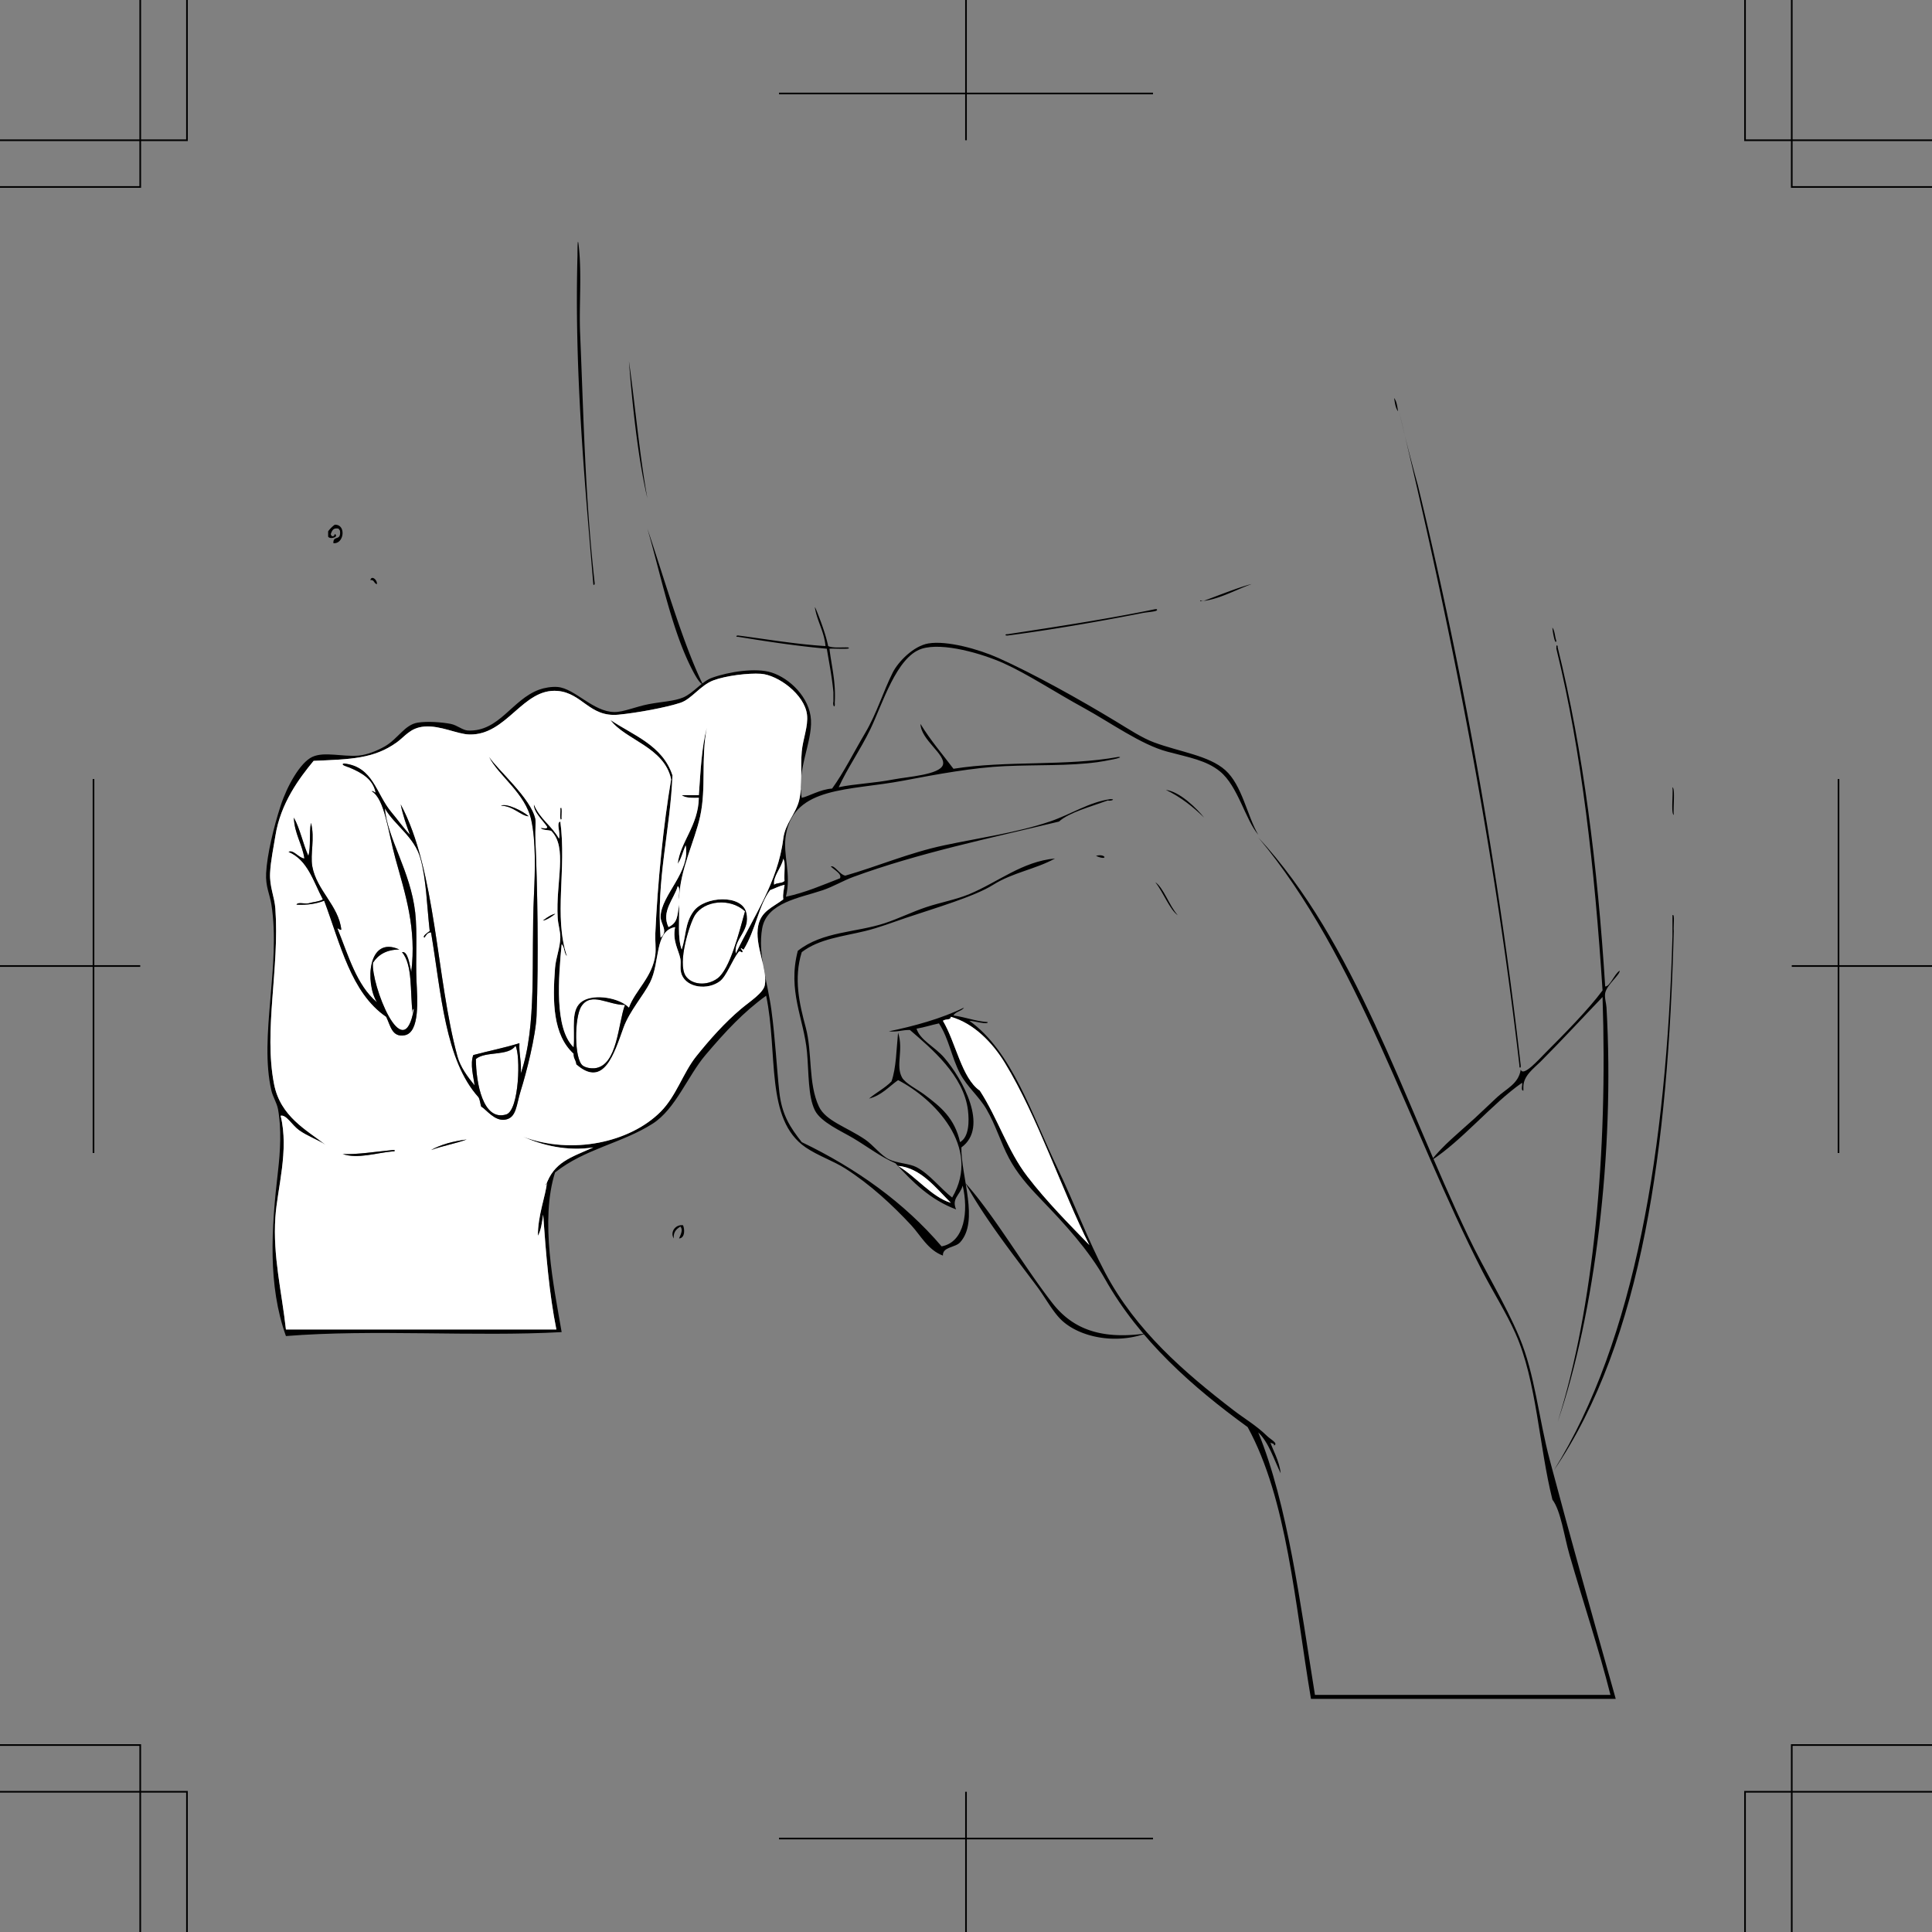 <svg xmlns="http://www.w3.org/2000/svg" width="351.469" height="351.473"><rect width="100%" height="100%" fill="#808080" stroke="none"/><path fill-rule="evenodd" d="M59.695 96.656c.34-.457.739-.86 1.2-1.199 2.14-.082 1.71 3.547-.243 3.36-.078-1.508 1.387-.325 1.203-2.16 0-.243-.195-.286-.242-.481-1.02-.219-1.207.39-1.437.96.066.56.648.56.719 0 .875.528-.88 1.075-1.2.481v-.96m8.879 9.601c-.566-.074-.445-.836-1.199-.723.219-.93 1.273-.055 1.2.723m235.679 36.957c.527.277.101 3.574.238 5.043-.527-.278-.101-3.574-.238-5.043m-128.641 72c5.25 5.851 10.606 15.129 15.84 21.844 3.555 4.554 8.61 6.722 17.04 5.515-5.677 2.043-12.122.656-15.36-2.398-1.625-1.531-2.977-4.13-4.559-6.238-4.273-5.704-9.562-12.461-12.96-18.723m-51.36 7.683c.332.79.355 2.332-.719 2.399.23-.574.79-1.54.238-2.16-.675.441-1.296.941-1.199 2.16-.722-1.133.285-2.586 1.68-2.399m-16.078-116.882c.066.43-.23.492-.242.242-1.594-18.965-3.446-38.66-2.88-59.762.009-.332-.023-4.152.239-1.68.574 5.426.023 10.668.242 15.84.66 15.692.89 29.535 2.64 45.36m6.239-40.321c1.066 7.414 1.926 17.114 3.36 24.961-1.622-6.86-2.692-16.347-3.36-24.96m139.199 6.718c.477.57.567 1.516.723 2.402-.477-.566-.566-1.515-.723-2.402m.961 2.645a311.542 311.542 0 0 0 3.36 13.199 862.605 862.605 0 0 1 18.718 105.597c.032.594-.293.41-.238 0-4.836-41.882-12.95-81.77-21.84-118.796m-126.719 49.437c-.597-.156-1.414-1.664-1.921-2.64-3.715-7.165-5.704-17.22-8.16-25.68 3.085 9.14 6.472 20.941 10.081 28.32m90.481-15.121c.105-.348.21.027.476 0 2.692-1 7.149-2.758 8.88-3.117-2.95 1.055-6.297 2.969-9.356 3.117m-67.684 8.16c.895.39 2.364.2 3.602.242 1.043.43-2.469.168-3.36.239.38 3.222 1.192 6.007.961 9.84.118 1.132-.433.582-.242-.239v-1.68c-.25-2.789-.77-5.308-1.199-7.921-5.578-.504-10.848-1.313-16.078-2.16-.598.03-.41-.293 0-.239 5.238.676 10.277 1.559 15.84 1.918-.254-2.707-1.492-4.43-1.922-6.96-.11-.602.789 1.738 1.2 2.882.484 1.34.995 2.973 1.198 4.078m59.762-6.719c.508.446-1.418.48-2.64.72-7.368 1.448-16.536 3.05-24.481 4.081-.594.031-.406-.293 0-.242 9.09-1.387 18.191-2.77 26.883-4.559h.238m72 3.36c.45.59.438 1.644.719 2.398-.2.95-.684-1.617-.719-2.398"/><path fill-rule="evenodd" d="M283.133 117.777c-.031-.593.297-.41.242 0 4.645 18.797 7.25 39.63 8.64 61.68.903.02 1.618-2.219 2.637-2.883.086.758-2.343 2.555-2.636 4.082-.157.801.195 1.86.238 2.64 1.523 26.56-2.164 55.743-8.879 75.36 6.574-20.824 9.11-48.918 8.16-77.281-3.437 3.574-7.32 7.8-11.281 11.762-1.215 1.215-3.117 2.55-3.121 4.558v.72c-.531-.028-.102-1.017-.238-1.438-5.391 3.73-10.993 10.605-16.56 14.16 2.192-2.801 5.056-5.075 7.919-7.68 1.258-1.144 2.637-2.508 4.082-3.84 1.73-1.597 3.934-2.46 4.316-5.043.442 1.414 3.313-1.87 4.563-3.117 3.344-3.344 7.797-7.855 10.32-11.281-1.43-22.09-3.77-43.27-8.402-62.16v-.239"/><path fill-rule="evenodd" d="M282.652 267.535c14.848-23.793 20.516-58.844 21.602-97.2v-3.839c.48-.387.137 2.094.238 2.879-1.02 38.98-5.605 74.395-21.84 98.16m-180.718-120.48c.425-.64.175 1.406.242 1.922-.426.64-.176-1.407-.242-1.922"/><path fill="#fff" fill-rule="evenodd" d="M142.492 156.176c.559.887.086 2.797.242 4.078-.382.5-1.464.297-1.922.723-.292-1.497 1.36-3.122 1.68-4.801m-6.957 9.601c-1.031 3.66-2.715 10.57-5.043 12.239-1.996 1.433-4.722 1.105-5.758-.48-1.562-2.395.774-9.626 1.68-11.04 1.73-2.7 6.387-3.203 9.121-.719m-21.84 17.039c-1.254 3.25-1.316 11.086-5.52 11.52-.655.066-1.632-.086-2.16-.48-1.578-1.18-1.55-8.801-.242-10.801 1.77-2.7 4.91-.188 7.922-.239m-27.121 9.84c1.715-1.484 5.934-.465 7.2-2.402.953 1.621.699 11.754-1.68 12.484-4.246 1.293-5.492-5.758-5.52-10.082"/><path fill-rule="evenodd" d="M238.492 309.055c-2.933-17.383-4.324-36.313-11.52-49.438-10.058-7.3-19.663-15.808-25.917-26.879-3.059-5.414-7.356-10.07-11.762-14.64-2.344-2.438-4.293-4.676-5.758-7.442-1.476-2.777-2.363-5.922-4.082-8.879-1.328-2.289-3.539-4.09-4.8-6.48-1.571-2.984-1.985-6.258-3.84-9.121-1.391.289-2.641.719-4.079.96.653 2.102 3.278 3.239 5.04 5.278 3.285 3.805 8.226 12.64 3.12 16.324-.081 5.309 3.293 13.422-.242 17.278-.894.976-3.21.796-3.117 2.398-2.73-1.004-4.058-3.684-5.762-5.52-3.437-3.695-7.476-7.437-12-10.32-2.265-1.441-4.894-2.27-7.199-3.836-7.437-5.066-4.988-17.144-7.199-27.601-4.102 2.968-7.352 6.449-11.04 10.8-3.206 3.778-5.444 9.829-9.6 12.477-5.61 3.578-12.36 4.57-17.762 8.883-2.766 8.77-.23 20.683 1.203 29.039-15.926.875-34.367-.555-50.16.719-3.305-9.262-2.668-19.438-1.442-30 .414-3.559.656-7.774 0-11.278-.219-1.164-.945-2.261-1.199-3.363-2.281-9.832 1.734-22.812 0-33.84-.309-1.945-1.094-3.304-.96-5.758.179-3.367 1.366-8.324 2.64-12.242 1.144-3.523 3.535-7.844 5.758-8.879 2.19-1.015 5.414.008 8.402-.238 1.566-.129 3.48-.918 4.8-1.68 2.423-1.406 3.602-3.953 6-4.32 1.727-.27 4.34-.09 6 .238 1.157.23 2.153 1.16 3.118 1.2 5.687.253 8.004-5.637 12.96-7.438.895-.328 2.278-.578 3.36-.48 3.156.28 6.399 4.503 10.32 4.558 1.61.024 3.961-1.004 6.243-1.437 2.293-.442 4.636-.528 6.238-1.203 1.934-.817 3.394-2.926 5.281-3.598 3.137-1.121 7.977-1.848 10.8-.961 3.33 1.047 6.974 4.566 7.2 8.64.227 4.114-2.64 9.165-1.68 14.16 1.211-.23 3.399-1.558 5.52-1.679 2.152-2.965 3.902-6.539 6-10.082 2.148-3.629 3.27-7.523 5.04-11.04.976-1.94 3.753-4.82 6.48-5.28 3.367-.567 9.148 1.043 12.718 2.64 6.524 2.926 14.723 7.504 21.36 11.52 2.343 1.418 4.789 3.035 6.96 3.84 4.743 1.754 9.97 2.386 12.962 5.043 3.07 2.722 3.996 8.351 6 11.757-2.356-2.773-3.688-8.851-6.961-11.52-2.485-2.023-5.57-2.526-9.598-3.6-4.734-1.258-10.379-5.325-15.121-7.919-5.246-2.87-10.277-6.203-14.64-8.16-3.895-1.746-11.063-3.847-14.88-2.64-4.617 1.46-7.175 10.125-9.36 14.64-1.843 3.797-4.179 7.09-5.76 10.559 2.796-.617 6.32-.707 10.077-1.438 2.332-.457 8.317-.816 8.883-2.64.574-1.86-4.012-4.532-4.082-7.442 1.785 2.938 3.969 5.473 6 8.16 9.684-1.546 20.555-.421 30-2.16 1.457.063-2.695.809-3.84.961-5.281.703-10.668.45-16.8.719-5.676.25-12.426 1.484-18.477 2.64-9.691 1.852-19.852.958-21.363 9.84-.63 3.704 1.05 7.024 0 11.282 3.62-.782 6.668-2.133 9.84-3.36.39-.824-1.098-1.543-1.68-2.16.742-.254 1.562 1.473 2.64 1.68 5.797-1.652 11.602-4.164 18-5.52 6.399-1.359 13.196-2.289 19.2-4.32 3.89-1.316 7.132-3.547 11.043-4.082 1.047-.004.039.414-.48.242-3.075 1.121-7.09 2.196-8.884 3.84-12.539 3.023-25.754 5.777-37.437 10.078-1.836.676-3.61 1.75-5.52 2.402-4.175 1.418-10.203 2.227-11.043 6.958-.828 4.683.961 9.562 1.684 14.882.695 5.141.95 10.403 1.437 14.88.461 4.198 2.024 6.5 4.082 9.12 9.985 4.813 18.618 10.977 25.438 18.961 4.219-.765 4.91-6.437 3.84-11.043-.528 1.782-2.063 2.328-1.2 4.32-4.718-1.761-7.949-5.011-11.038-8.398-2.711-1.168-5.02-2.972-7.68-4.562-2.047-1.22-5.875-2.89-6.961-5.04-1.277-2.519-1.113-6.945-1.441-10.558-.551-6.121-3.59-11.16-1.68-18.48 4.504-3.559 10.605-3.309 15.84-5.04 2.48-.82 4.914-2.03 7.441-2.882 2.606-.875 5.488-1.387 7.922-2.399 5.219-2.176 9.648-5.945 15.598-6.48-3.598 1.98-7.684 2.535-11.282 4.8-3.347 2.11-10.535 4.22-15.84 6-2.484.837-4.898 1.782-7.437 2.399-4.133 1.004-8.371 1.418-11.52 3.84-1.503 4.781-.437 9.387.72 13.68 1.234 4.593.425 10.199 2.398 14.402 1.242 2.637 5.004 3.695 8.402 6 1.438.976 2.918 2.926 4.32 3.598 1.559.753 3.73.75 5.04 1.44 2.417 1.282 4.39 3.927 6.48 5.52 5.437-9.222-3.43-18.074-9.84-21.359-1.691 1.191-2.988 2.774-5.281 3.36 1.3-1.102 2.89-1.907 4.082-3.118.875-2.484.89-5.832 1.199-8.883 1.04 3.188-.492 5.95.719 8.16.586 1.075 2.808 2.165 4.082 3.122 2.965 2.23 5.472 4.238 6.476 8.64 1.672-.957 1.664-3.851 1.442-5.761-.75-6.38-6.7-11.301-10.559-14.641-1.402-.04-2.3.418-3.84.242 4.493-.918 9.594-2.312 13.68-4.32-.437.683-1.54.7-1.922 1.441 2.192.29 3.926 1.032 6.238 1.2.051.558-2.425-.211-3.355-.243 7.781 5.543 11.387 17.133 16.078 26.88 3.078 6.398 5.488 13.015 8.64 18.96 5.555 10.473 14.31 18.059 23.282 24.961 2.191 1.688 4.098 2.727 6.238 4.8.57.556 2.028 1.286 1.2 1.68.074-.554-.696-.269-.72-.722.356 1.246 1.727 3.55 1.919 5.762-1.258-2.582-2.121-5.559-4.078-7.442 5.343 13.059 7.656 31.227 10.32 47.762h53.758c-2.121-8.414-5.028-17.059-7.438-25.441-1.015-3.52-1.578-8.036-3.12-10.079-2.435-9.683-2.868-21.617-6.724-30.242-1.714-3.84-4.043-7.469-6-11.277-13.359-26.027-22.55-57.168-40.796-78.961 17.668 19.129 26.164 47.281 38.16 72.48 3.02 6.34 6.715 12.184 9.36 18.48 2.827 6.735 3.468 14.602 5.519 22.321 3.828 14.406 7.941 29.008 12 43.438h-55.442zm-55.68-115.68c-2.23-3.66-5.632-7.219-9.84-8.398-.054.687-.71.28-1.437.718 2.367 3.989 3.418 10.45 6.719 12.72 3.285 5.062 5.043 10.917 8.64 15.6 3.563 4.641 7.622 8.692 11.282 12.481-4.965-9.844-9.399-23.336-15.364-33.121zm-83.519 22.32c1.465-4.328 4.547-5.11 8.64-6.957-4.796.754-9.402-.43-12.718-1.922 8.851 3.29 19.348 1.051 24.96-4.562 2.868-2.871 4.09-7.094 6.477-10.078 2.461-3.074 5.176-6.125 8.16-8.64 1.606-1.352 4.047-2.888 4.32-4.321.552-2.895-1.913-7.313-1.198-10.8.546-2.677 2.53-3.274 4.558-4.798-.117-1.078.125-1.8.242-2.64-1.007.191-1.746.652-2.64.96-2.09 2.797-2.61 7.223-4.801 10.797-.066.11-.426-.277-.48-.238-.145.106.464.524.242.719-.188.16-.418-.399-.72 0-1.163 1.535-2.175 4.379-3.362 5.281-2.172 1.652-6.004 1.258-6.957-1.2-.399-1.023-.07-2.007-.243-2.882-.328-1.656-1.464-3.191-.96-5.758-3.801.703-2.68 6.36-4.56 10.082-1.171 2.32-3.745 5.25-4.8 8.157-1.703 4.71-3.566 11.183-8.64 6.722-.036-.765-.543-1.055-.477-1.922-3.758-3.453-3.836-9.46-3.363-15.597.14-1.84.93-3.696.96-5.524.02-1.11-.41-2.398-.48-3.597-.375-6.575 1.863-12.84-1.2-15.84-.64-.16-1.5-.102-1.917-.48.348-.134 1.238.28 1.2-.243-.806-1.2-2.536-2.738-2.403-4.078 1.008 2.594 3.285 3.914 4.562 6.238.301-1.191-.566-2.918.239-3.117 1.168 8.742-1.235 17.18 1.199 24.48-.559-.48-.399-1.683-.957-2.16-.57 6.024-1.348 15.293 2.16 18.72.297-3.485-.645-6.966 1.68-8.4 2.222-1.374 6.746-.527 8.398 1.2 1.121-3.113 4.29-5.54 4.8-9.602.153-1.222-.058-2.558 0-3.84.427-9.414 1.466-19.777 2.88-28.078-1.239-5.882-8.367-7.156-11.04-10.8 3.97 2.714 9.485 4.558 11.282 10.078-.395 10.007-2.992 19.09-2.16 29.52 1.5-1.173-.043-2.473 0-3.84.125-3.989 5.492-8.063 4.558-12.958-.496 1.102-.77 2.43-1.441 3.36.434-3.91 3.754-6.95 3.84-12-1.215.015-2.457.054-3.117-.48h3.117c.308-4.25.492-8.63 1.441-12.243-1.074 5.77-.07 10.852-1.199 16.082-.988 4.566-3.691 9.68-3.84 15.121-.152-.73.305-2.07-.242-2.402-.648 2.312-3.063 4.597-1.68 7.441 1.703-.82 1.582-1.984 1.922-4.082.102 2.781-.308 6.07.48 8.16.829-2.484.555-4.77 2.16-6.957 2.028-2.77 8.778-3.113 9.598.239.825 3.363-2.324 4.773-1.918 7.441 3.118-6.539 7.665-12.953 8.637-20.883.344-2.762 2.281-4.515 2.883-6.957.637-2.597.227-6.082.48-8.883.207-2.324 1.207-4.613.957-6.718-.437-3.68-5.265-7.227-8.398-7.442-2.246-.152-6.328.332-8.64 1.203-2.364.891-3.97 3.41-6 4.078-2.59.852-7.833 1.832-11.282 2.16-5.234.5-6.55-3.93-11.039-4.32-6.375-.554-9.226 8.106-16.078 7.922-2.207-.058-5.242-1.676-8.16-1.441-2.578.207-3.5 1.773-5.04 2.879-4.16 2.988-8.39 3.07-15.12 3.36-2.586 3.132-6.028 7.698-6.961 13.683-.313 1.992-.852 4.472-.961 6.718-.121 2.516.8 4.262.96 6.48.782 10.895-2.155 22.083-.238 31.919 1.157 5.933 5.934 8.355 9.36 11.039-1.367-.887-3.317-1.578-4.8-2.637-1.298-.926-2.349-2.906-3.36-2.64 1.554 6.343-.606 13.171-.961 18.48-.477 7.082 1.187 13.676 1.922 20.398h49.199c-1.297-6.46-1.89-13.628-2.402-20.878-.215 1.382-.372 2.824-.958 3.84-.03-3.712 1.407-7.231 1.68-9.84-.015.304-.308.332-.242.718zm41.52-54.718c.457-.426 1.539-.223 1.921-.723-.156-1.281.317-3.191-.242-4.078-.32 1.68-1.972 3.304-1.68 4.8zm32.16 57.84c-2.653-2.63-5.47-6.372-9.598-6.72 3.3 1.977 6.152 5.684 9.598 6.72zm-46.559-52.32c-.906 1.413-3.242 8.644-1.68 11.038 1.036 1.586 3.762 1.914 5.758.48 2.328-1.667 4.012-8.577 5.043-12.238-2.734-2.484-7.39-1.98-9.12.72zm-20.64 16.558c-1.31 2-1.337 9.62.242 10.8.527.395 1.504.547 2.16.48 4.203-.433 4.265-8.269 5.52-11.519-3.012.051-6.153-2.46-7.923.239"/><path fill="#fff" fill-rule="evenodd" d="M99.535 214.977c-.273 2.609-1.71 6.128-1.68 9.84.586-1.016.743-2.458.958-3.84.511 7.25 1.105 14.418 2.402 20.878h-49.2c-.734-6.722-2.398-13.316-1.921-20.398.355-5.309 2.515-12.137.96-18.48 1.012-.266 2.063 1.714 3.36 2.64 1.484 1.059 3.434 1.75 4.8 2.637-3.425-2.684-8.202-5.106-9.359-11.04-1.917-9.835 1.02-21.023.239-31.917-.16-2.219-1.082-3.965-.961-6.48.11-2.247.648-4.727.96-6.72.934-5.984 4.376-10.55 6.962-13.683 6.73-.289 10.96-.371 15.12-3.36 1.54-1.105 2.462-2.671 5.04-2.878 2.918-.235 5.953 1.383 8.16 1.441 6.852.184 9.703-8.476 16.078-7.922 4.488.39 5.805 4.82 11.04 4.32 3.448-.328 8.69-1.308 11.28-2.16 2.032-.668 3.637-3.187 6-4.078 2.313-.87 6.395-1.355 8.641-1.203 3.133.215 7.961 3.762 8.399 7.442.25 2.105-.75 4.394-.958 6.718-.253 2.801.157 6.286-.48 8.883-.602 2.442-2.54 4.195-2.883 6.957-.972 7.93-5.52 14.344-8.637 20.883-.406-2.668 2.743-4.078 1.918-7.441-.82-3.352-7.57-3.008-9.597-.239-1.606 2.188-1.332 4.473-2.16 6.957-.79-2.09-.38-5.379-.48-8.16-.34 2.098-.22 3.262-1.923 4.082-1.383-2.844 1.032-5.129 1.68-7.441.547.332.09 1.672.242 2.402.149-5.441 2.852-10.554 3.84-15.12 1.129-5.231.125-10.313 1.2-16.083-.95 3.613-1.134 7.992-1.442 12.242h-3.117c.66.535 1.902.496 3.117.48-.086 5.052-3.406 8.09-3.84 12 .672-.929.945-2.257 1.441-3.359.934 4.895-4.433 8.97-4.558 12.957-.043 1.368 1.5 2.668 0 3.84-.832-10.43 1.765-19.511 2.16-29.52-1.797-5.519-7.313-7.363-11.281-10.077 2.672 3.644 9.8 4.918 11.039 10.8-1.414 8.301-2.453 18.664-2.88 28.078-.058 1.282.153 2.618 0 3.84-.51 4.063-3.679 6.489-4.8 9.602-1.652-1.727-6.176-2.574-8.398-1.2-2.325 1.434-1.383 4.915-1.68 8.4-3.508-3.427-2.73-12.696-2.16-18.72.558.477.398 1.68.957 2.16-2.434-7.3-.031-15.738-1.2-24.48-.804.2.063 1.926-.238 3.117-1.277-2.324-3.554-3.644-4.562-6.238-.133 1.34 1.597 2.879 2.402 4.078.04.524-.851.11-1.2.242.419.38 1.278.32 1.919.48 3.062 3 .824 9.266 1.2 15.84.07 1.2.5 2.489.48 3.598-.032 1.828-.82 3.684-.961 5.524-.473 6.136-.395 12.144 3.363 15.597-.066.868.441 1.157.476 1.922 5.075 4.461 6.938-2.012 8.641-6.722 1.055-2.907 3.629-5.836 4.8-8.157 1.88-3.722.759-9.379 4.56-10.082-.504 2.567.632 4.102.96 5.758.172.875-.156 1.86.243 2.883.953 2.457 4.785 2.851 6.957 1.2 1.187-.903 2.199-3.747 3.363-5.282.3-.399.531.16.719 0 .222-.195-.387-.613-.243-.719.055-.039.415.348.481.238 2.191-3.574 2.71-8 4.8-10.796.895-.31 1.634-.77 2.641-.961-.117.84-.359 1.562-.242 2.64-2.027 1.524-4.012 2.121-4.558 4.797-.715 3.488 1.75 7.906 1.199 10.8-.274 1.434-2.715 2.97-4.32 4.321-2.985 2.516-5.7 5.567-8.16 8.64-2.387 2.985-3.61 7.208-6.477 10.079-5.614 5.613-16.11 7.851-24.961 4.562 3.316 1.493 7.922 2.676 12.719 1.922-4.094 1.848-7.176 2.63-8.641 6.957-.066-.386.227-.414.242-.718zm-2.883-65.762c.84 3.914.696 9.07.48 13.68-.55 11.851.61 23.695-2.398 32.402.188-2.106-.351-3.488-.242-5.52-2.676.84-5.617 1.418-8.398 2.16-.606 1.711.039 3.856.242 5.52-1.211-1.496-2.574-3.273-3.121-5.281-3.867-14.184-3.867-33.797-10.32-45.84.398 2 1.03 3.77 1.68 5.52-1.177-1.22-2.204-2.708-3.36-4.079-2.863-3.398-3.281-8.297-8.64-8.882-.802.218.777.644.96.722 2.45 1.028 4.309 2.184 4.8 4.559-.308-.012-.331-.309-.722-.239 2.395 1.403 2.961 7.317 4.32 12.239 1.805 6.539 3.872 12.699 2.88 20.64-.286-1.316-.618-3.859-1.68-3.601 1.976 2.344 1.445 7.195 1.922 11.039.035-.281-.043-.68.238-.719-1.887 10.973-7.875-4.687-7.438-8.398.954-1.446 2.418-2.383 4.797-2.403-5.777-2.625-6.254 6.11-4.078 9.602-3.742-3.137-5.199-8.559-7.199-13.441.305.015.332.308.719.242-.48-4.39-4.496-7.164-5.281-11.52-.407-2.281.5-5.09-.239-7.922-.379 1.782.016 4.336-.48 6-.989-2.21-1.496-4.902-2.64-6.96.124 2.995 1.507 4.734 1.921 7.44-1.098-.109-1.984-1.687-2.883-1.198 3.492 1.468 4.52 5.402 6.242 8.64-.691.43-1.78.457-2.64.719-.653.148-1.906-.305-2.16.238 2.02.102 3.664-.176 5.039-.719 2.945 7.856 4.87 16.73 11.28 21.122.786 1.578 1.032 3.78 3.36 3.359 2.825-.512 2.305-6.719 2.16-9.84-.183-4.016.18-8.742-.238-12.48-.844-7.543-5.117-13.606-5.52-18.961 1.731 3.03 5.383 5.16 6.477 9.12 1.07 3.872 1.14 8.333 1.684 13.2-.332.25-1.426.953-.961 1.2.308-.41.496-.942 1.2-.958 1.85 11.028 2.53 23.23 8.64 30 .265.453.304 1.133.48 1.68.957.562 2.418 2.672 4.32 2.398 2.145-.308 2.051-2.668 2.88-5.28 1.027-3.243 2.742-10.013 2.878-13.677.387-10.316.168-23.652-.238-32.402-.062-1.281.145-2.672 0-3.36-.8-3.761-7.008-9.07-8.402-11.28 1.754 3.464 6.625 6.609 7.68 11.519zm-.476-.719c-1.059-.973-4.086-2.437-5.043-1.922 2.172-.004 3.707 1.89 5.043 1.922zm6 .48c-.067-.515.183-2.562-.242-1.921.066.515-.184 2.562.242 1.922zm-3.363 18.481c.82-.07 2.566-1.477 2.16-1.203-.817.07-2.563 1.48-2.16 1.203zm-20.399 41.758c2.043-.758 4.434-1.164 6.48-1.918-2.48.32-4.69.91-6.48 1.918zm-6.96.242c.41.05.593-.27 0-.242-2.895.27-6.602.863-9.118.723 2.73.945 6.152-.22 9.117-.481"/><path fill-rule="evenodd" d="M88.973 137.695c1.394 2.211 7.601 7.52 8.402 11.282.145.687-.062 2.078 0 3.359.406 8.75.625 22.086.238 32.402-.136 3.664-1.851 10.434-2.879 13.676-.828 2.613-.734 4.973-2.879 5.281-1.902.274-3.363-1.836-4.32-2.398-.176-.547-.215-1.227-.48-1.68-6.11-6.77-6.79-18.972-8.64-30-.704.016-.892.547-1.2.957-.465-.246.629-.949.96-1.199-.542-4.867-.612-9.328-1.683-13.2-1.094-3.96-4.746-6.09-6.476-9.12.402 5.355 4.675 11.418 5.52 18.96.417 3.739.054 8.465.237 12.481.145 3.121.665 9.328-2.16 9.84-2.328.422-2.574-1.781-3.36-3.36-6.41-4.39-8.335-13.265-11.28-21.12-1.375.542-3.02.82-5.04.718.255-.543 1.508-.09 2.16-.238.86-.262 1.95-.29 2.641-.719-1.722-3.238-2.75-7.172-6.242-8.64.899-.489 1.785 1.09 2.883 1.199-.414-2.707-1.797-4.446-1.922-7.442 1.145 2.059 1.652 4.75 2.64 6.961.497-1.664.102-4.218.481-6 .739 2.832-.168 5.64.239 7.922.785 4.356 4.8 7.13 5.28 11.52-.386.066-.413-.227-.718-.242 2 4.882 3.457 10.304 7.2 13.44-2.177-3.491-1.7-12.226 4.077-9.6-2.379.019-3.843.956-4.797 2.402-.437 3.71 5.551 19.37 7.438 8.398-.281.04-.203.438-.238.719-.477-3.844.054-8.695-1.922-11.04 1.062-.257 1.394 2.286 1.68 3.602.992-7.941-1.075-14.101-2.88-20.64-1.359-4.922-1.925-10.836-4.32-12.238.39-.07.414.226.723.238-.492-2.375-2.352-3.531-4.8-4.559-.184-.078-1.763-.504-.962-.722 5.36.585 5.778 5.484 8.64 8.882 1.157 1.371 2.184 2.86 3.36 4.078-.648-1.75-1.281-3.52-1.68-5.52 6.454 12.044 6.454 31.657 10.32 45.84.548 2.009 1.911 3.786 3.122 5.282-.203-1.664-.848-3.809-.242-5.52 2.781-.742 5.722-1.32 8.398-2.16-.11 2.032.43 3.414.242 5.52 3.008-8.707 1.848-20.55 2.399-32.402.215-4.61.36-9.766-.48-13.68-1.055-4.91-5.926-8.055-7.68-11.52zm3.12 65.043c2.38-.73 2.634-10.863 1.68-12.484-1.265 1.937-5.484.918-7.199 2.402.028 4.324 1.274 11.375 5.52 10.082m120-59.043c2.566.317 5.68 3.438 6.96 5.04-2.034-1.965-4.25-3.747-6.96-5.04"/><path fill-rule="evenodd" d="M91.133 146.574c.957-.515 3.984.95 5.043 1.922-1.336-.031-2.871-1.926-5.043-1.922m108.242 9.121c1.797-.507 2.32 1.051 0 0m10.801 4.801c1.465.938 2.558 4.317 4.078 6-1.434-.969-2.656-4.223-4.078-6m-109.203 5.758c.406-.274-1.34 1.133-2.16 1.203-.403.277 1.343-1.133 2.16-1.203"/><path fill="#fff" fill-rule="evenodd" d="M198.176 226.496c-3.66-3.789-7.719-7.84-11.281-12.48-3.598-4.684-5.356-10.54-8.641-15.602-3.3-2.27-4.352-8.73-6.719-12.719.727-.437 1.383-.03 1.438-.718 4.207 1.18 7.609 4.738 9.84 8.398 5.964 9.785 10.398 23.277 15.363 33.121"/><path fill-rule="evenodd" d="M84.895 207.297c-2.047.754-4.438 1.16-6.48 1.918 1.788-1.008 4-1.598 6.48-1.918m-22.559 2.641c2.516.14 6.223-.454 9.117-.723.594-.027.41.293 0 .242-2.965.262-6.387 1.426-9.117.48"/><path fill="#fff" fill-rule="evenodd" d="M163.375 212.098c4.129.347 6.945 4.09 9.598 6.718-3.446-1.035-6.297-4.742-9.598-6.718"/><path fill="none" stroke="#000" stroke-width=".3" d="M0 317.457h25.512v34.016"/><path fill="none" stroke="#000" stroke-width=".3" d="M34.016 351.473V325.96H0M0 34.016h25.512V0"/><path fill="none" stroke="#000" stroke-width=".3" d="M34.016 0v25.512H0m351.469 8.504h-25.512V0"/><path fill="none" stroke="#000" stroke-width=".3" d="M317.453 0v25.512h34.016m0 291.945h-25.512v34.016"/><path fill="none" stroke="#000" stroke-width=".3" d="M317.453 351.473V325.96h34.016M0 175.738h25.512m-8.504-34.015v68.027m334.461-34.012h-25.512m8.503 34.012v-68.027M141.719 17.008h68.031M175.734 0v25.512m34.016 308.953h-68.031m34.015 17.008V325.96"/></svg>
